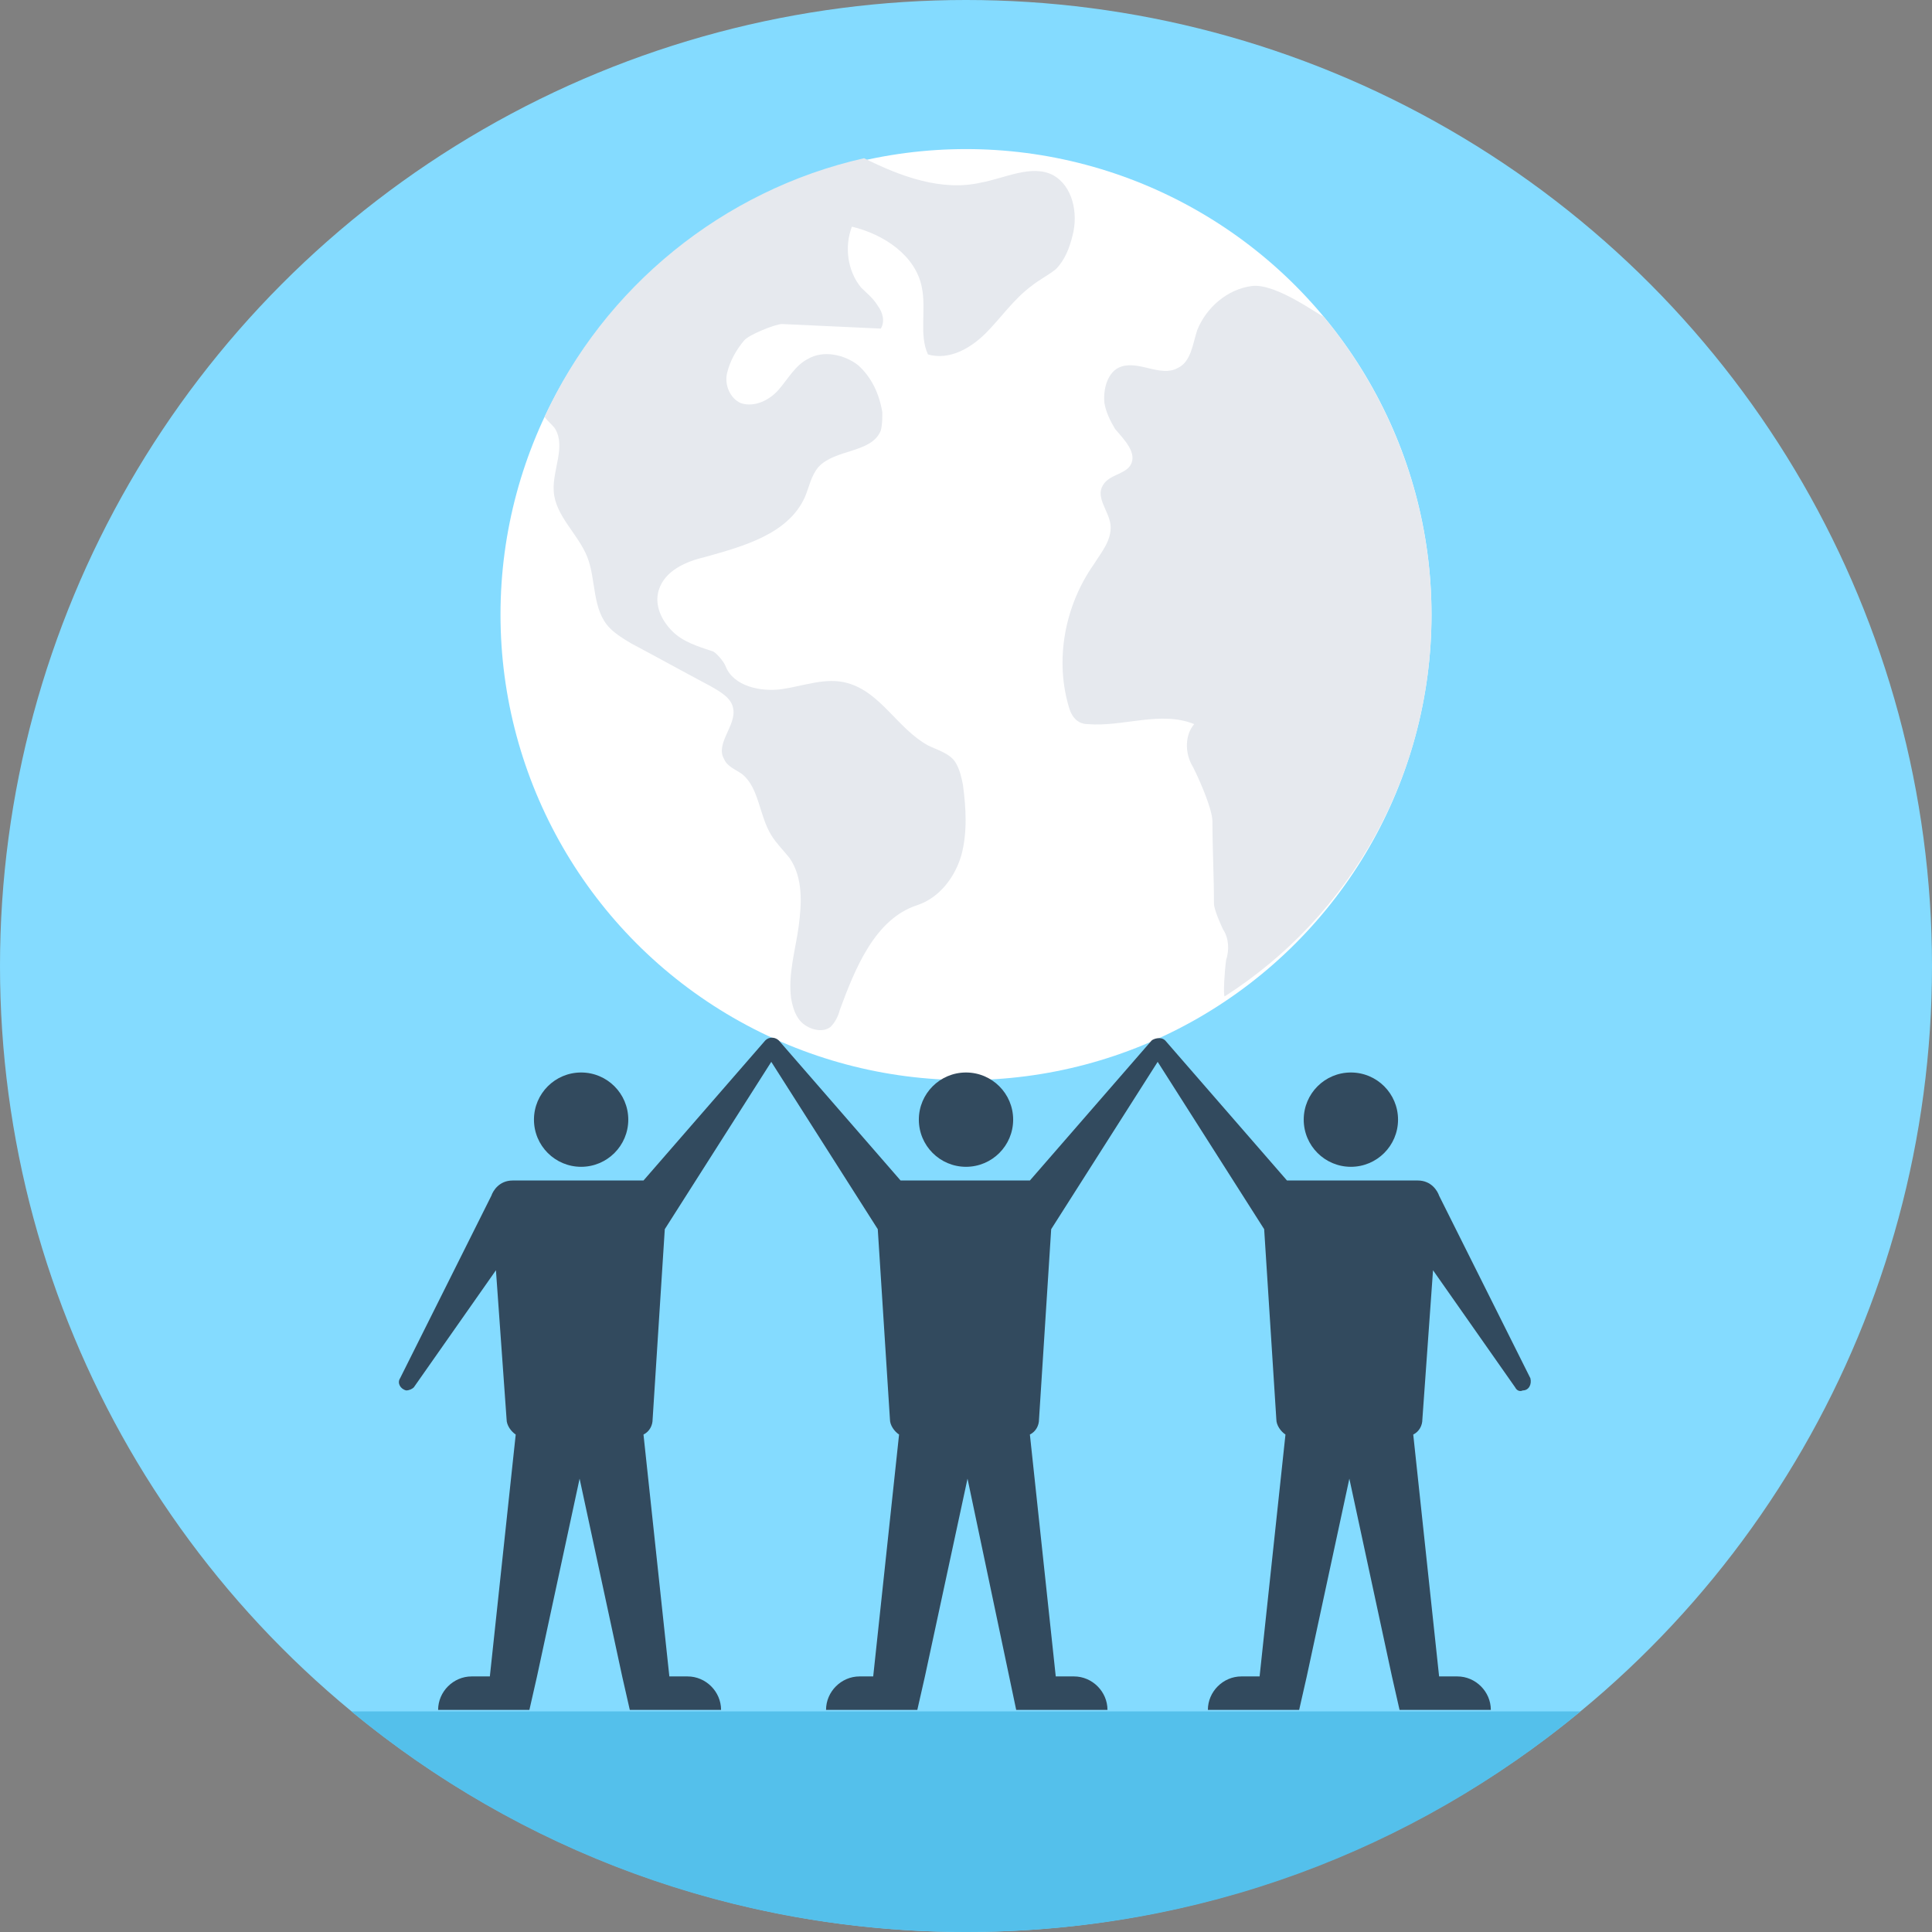 <?xml version="1.0" encoding="iso-8859-1"?>
<!-- Uploaded to: SVG Repo, www.svgrepo.com, Generator: SVG Repo Mixer Tools -->
<svg height="800px" width="800px" version="1.1" id="Layer_1" xmlns="http://www.w3.org/2000/svg" xmlns:xlink="http://www.w3.org/1999/xlink" 
	 viewBox="0 0 508 508" xml:space="preserve">
<rect x="0" y="0" width="508" height="508" fill="#808080" stroke="none"/>
<circle style="fill:#84DBFF;" cx="254" cy="254" r="254"/>
<path style="fill:#54C0EB;" d="M92.4,450c44,36.4,100.4,58,161.6,58c61.6,0,117.6-21.6,161.6-58H92.4z"/>
<circle style="fill:#FFFFFF;" cx="254" cy="161.6" r="122.4"/>
<g>
	<path style="fill:#E6E9EE;" d="M376.4,161.6c0-29.6-10.8-57.2-28.4-78.4c-0.8,0-12.4-8.8-18.8-8s-12,5.6-14.4,11.6
		c-1.2,3.6-1.6,8.4-5.2,10c-4.4,2.4-10-2-14.8-0.4c-3.6,1.2-4.8,6-4.4,9.6c0.4,2.4,1.6,4.8,2.8,6.8c2.4,2.8,6,6.4,4,9.6
		c-1.6,2.4-5.6,2.4-7.2,5.2c-2,3.2,1.6,6.8,2,10.4c0.4,4-2.4,7.2-4.4,10.4c-7.6,10.8-10.4,25.2-6.4,38c1.2,3.6,3.6,4,4.8,4
		c9.2,0.8,19.2-3.6,28,0c-2.4,2.8-2.4,7.2-0.8,10.4c1.2,2,5.6,11.6,5.6,15.2c0,7.2,0.4,14.4,0.4,21.6c0,1.6,2,6,2.4,6.8
		c1.6,2.4,1.6,5.6,0.8,8c-0.4,2.8-0.8,9.2-0.4,9.6C355.2,240.8,376.4,203.6,376.4,161.6z"/>
	<path style="fill:#E6E9EE;" d="M276.8,46c-5.6-2.8-12.4,0.8-18.8,2c-10.4,2.4-21.2-1.6-30.8-6.4c-37.2,8.4-68.4,34-84,68
		c0.8,1.2,2,2,2.8,3.2c2.8,4.8-0.8,10.8-0.4,16.4c0.4,6.4,6.4,11.2,8.8,17.2c2.4,6,1.2,14,6,18.8c1.6,1.6,3.6,2.8,5.6,4
		c6.8,3.6,14,7.6,20.8,11.2c2.8,1.6,5.6,3.2,6,6c0.8,4.4-4.8,9.2-2.4,13.2c0.8,2,3.2,2.8,4.8,4c4.4,3.6,4.4,10.8,7.6,16
		c1.2,2,3.2,4,4.8,6c3.6,5.2,3.2,12,2.4,18s-2.8,12.4-2,18.8c0.4,2.4,1.2,5.2,3.2,6.8c2,1.6,5.2,2.4,7.2,0.8c1.2-1.2,2-2.8,2.4-4.4
		c4-10.8,9.2-24,20.4-27.6c6-2,10-7.6,11.6-13.2c1.6-6,1.2-12.4,0.4-18.4c-0.4-2-0.8-4-2-6c-1.6-2.4-4.8-3.2-7.2-4.4
		c-8-4.4-12.4-14-21.2-16.4c-5.6-1.6-11.6,0.8-17.2,1.6c-5.6,0.8-12.8-0.8-14.8-6c-0.4-1.2-2.8-4-3.6-4c-3.6-1.2-7.6-2.4-10.4-5.2
		c-2.8-2.8-4.8-6.8-3.6-10.8c1.6-5.2,7.2-7.6,12.4-8.8c10-2.8,21.6-6,26-15.6c1.2-2.8,1.6-5.6,3.6-8c4.4-4.8,14-3.6,16.4-9.6
		c0.4-1.6,0.4-3.2,0.4-4.8c-0.8-4.8-2.8-9.2-6.4-12.4c-3.6-2.8-9.2-4-13.2-1.6c-3.2,1.6-5.2,5.2-7.6,8c-2.4,2.8-6.4,4.8-10,3.6
		c-2.8-1.2-4.4-4.8-3.6-8s2.4-6,4.4-8.4c1.2-1.6,8.4-4.4,10-4.4c8.8,0.4,17.2,0.8,26,1.2c1.2-2,0.4-4.4-0.8-6
		c-1.2-2-2.8-3.2-4.4-4.8c-3.6-4.4-4.4-10.8-2.4-16c8.4,2,16.8,7.6,18.4,16c1.2,6-0.8,12.4,1.6,17.6c5.6,1.6,11.2-1.6,15.2-5.6
		s7.2-8.8,12-12.4c2-1.6,4.4-2.8,6.4-4.4c2.4-2.4,3.6-5.6,4.4-8.8C283.6,56,282,48.8,276.8,46z"/>
</g>
<g>
	<circle style="fill:#324A5E;" cx="254" cy="294.4" r="12.4"/>
	<path style="fill:#324A5E;" d="M402.4,362.4l-24-48c-0.4-1.2-2-4-5.6-4h-34.4l-32-36.8c-1.2-1.2-3.2-0.4-3.6,0l-32,36.8h-34
		l-32-36.8c-0.8-0.8-2.4-1.2-3.6,0l-32,36.8h-34.4c-3.6,0-5.2,2.8-5.6,4l-24,48c-0.8,1.2,0,2.8,1.6,3.2c0.8,0,1.6-0.4,2-0.8
		l21.6-30.8l2.8,39.2c0,1.6,1.2,3.2,2.4,4l-6.8,63.6H124c-4.8,0-8.8,4-8.8,8.8h24l2-8.8l11.2-52l11.2,52l0,0l2,8.8l0,0h11.2h12.8
		c0-4.8-4-8.8-8.8-8.8H176l-6.8-63.6c1.6-0.8,2.4-2.4,2.4-4l3.2-50l28-44l28,44l3.2,50c0,1.6,1.2,3.2,2.4,4l-6.8,63.6H226
		c-4.8,0-8.8,4-8.8,8.8h24l0,0l2-8.8l0,0l11.2-52l12.8,60.8h24c0-4.8-4-8.8-8.8-8.8h-4.8l-6.8-63.6c1.6-0.8,2.4-2.4,2.4-4l3.2-50
		l28-44l28,44l3.2,50c0,1.6,1.2,3.2,2.4,4l-6.8,63.6h-4.8c-4.8,0-8.8,4-8.8,8.8h24l0,0l2-8.8l0,0l11.2-52l11.2,52l2,8.8h24
		c0-4.8-4-8.8-8.8-8.8h-4.8l-6.8-63.6c1.6-0.8,2.4-2.4,2.4-4l2.8-39.2l21.6,30.8c0.4,0.8,1.2,1.2,2,0.8
		C402,365.6,402.8,364,402.4,362.4z"/>
	<circle style="fill:#324A5E;" cx="355.2" cy="294.4" r="12.4"/>
	<circle style="fill:#324A5E;" cx="152.8" cy="294.4" r="12.4"/>
</g>
</svg>